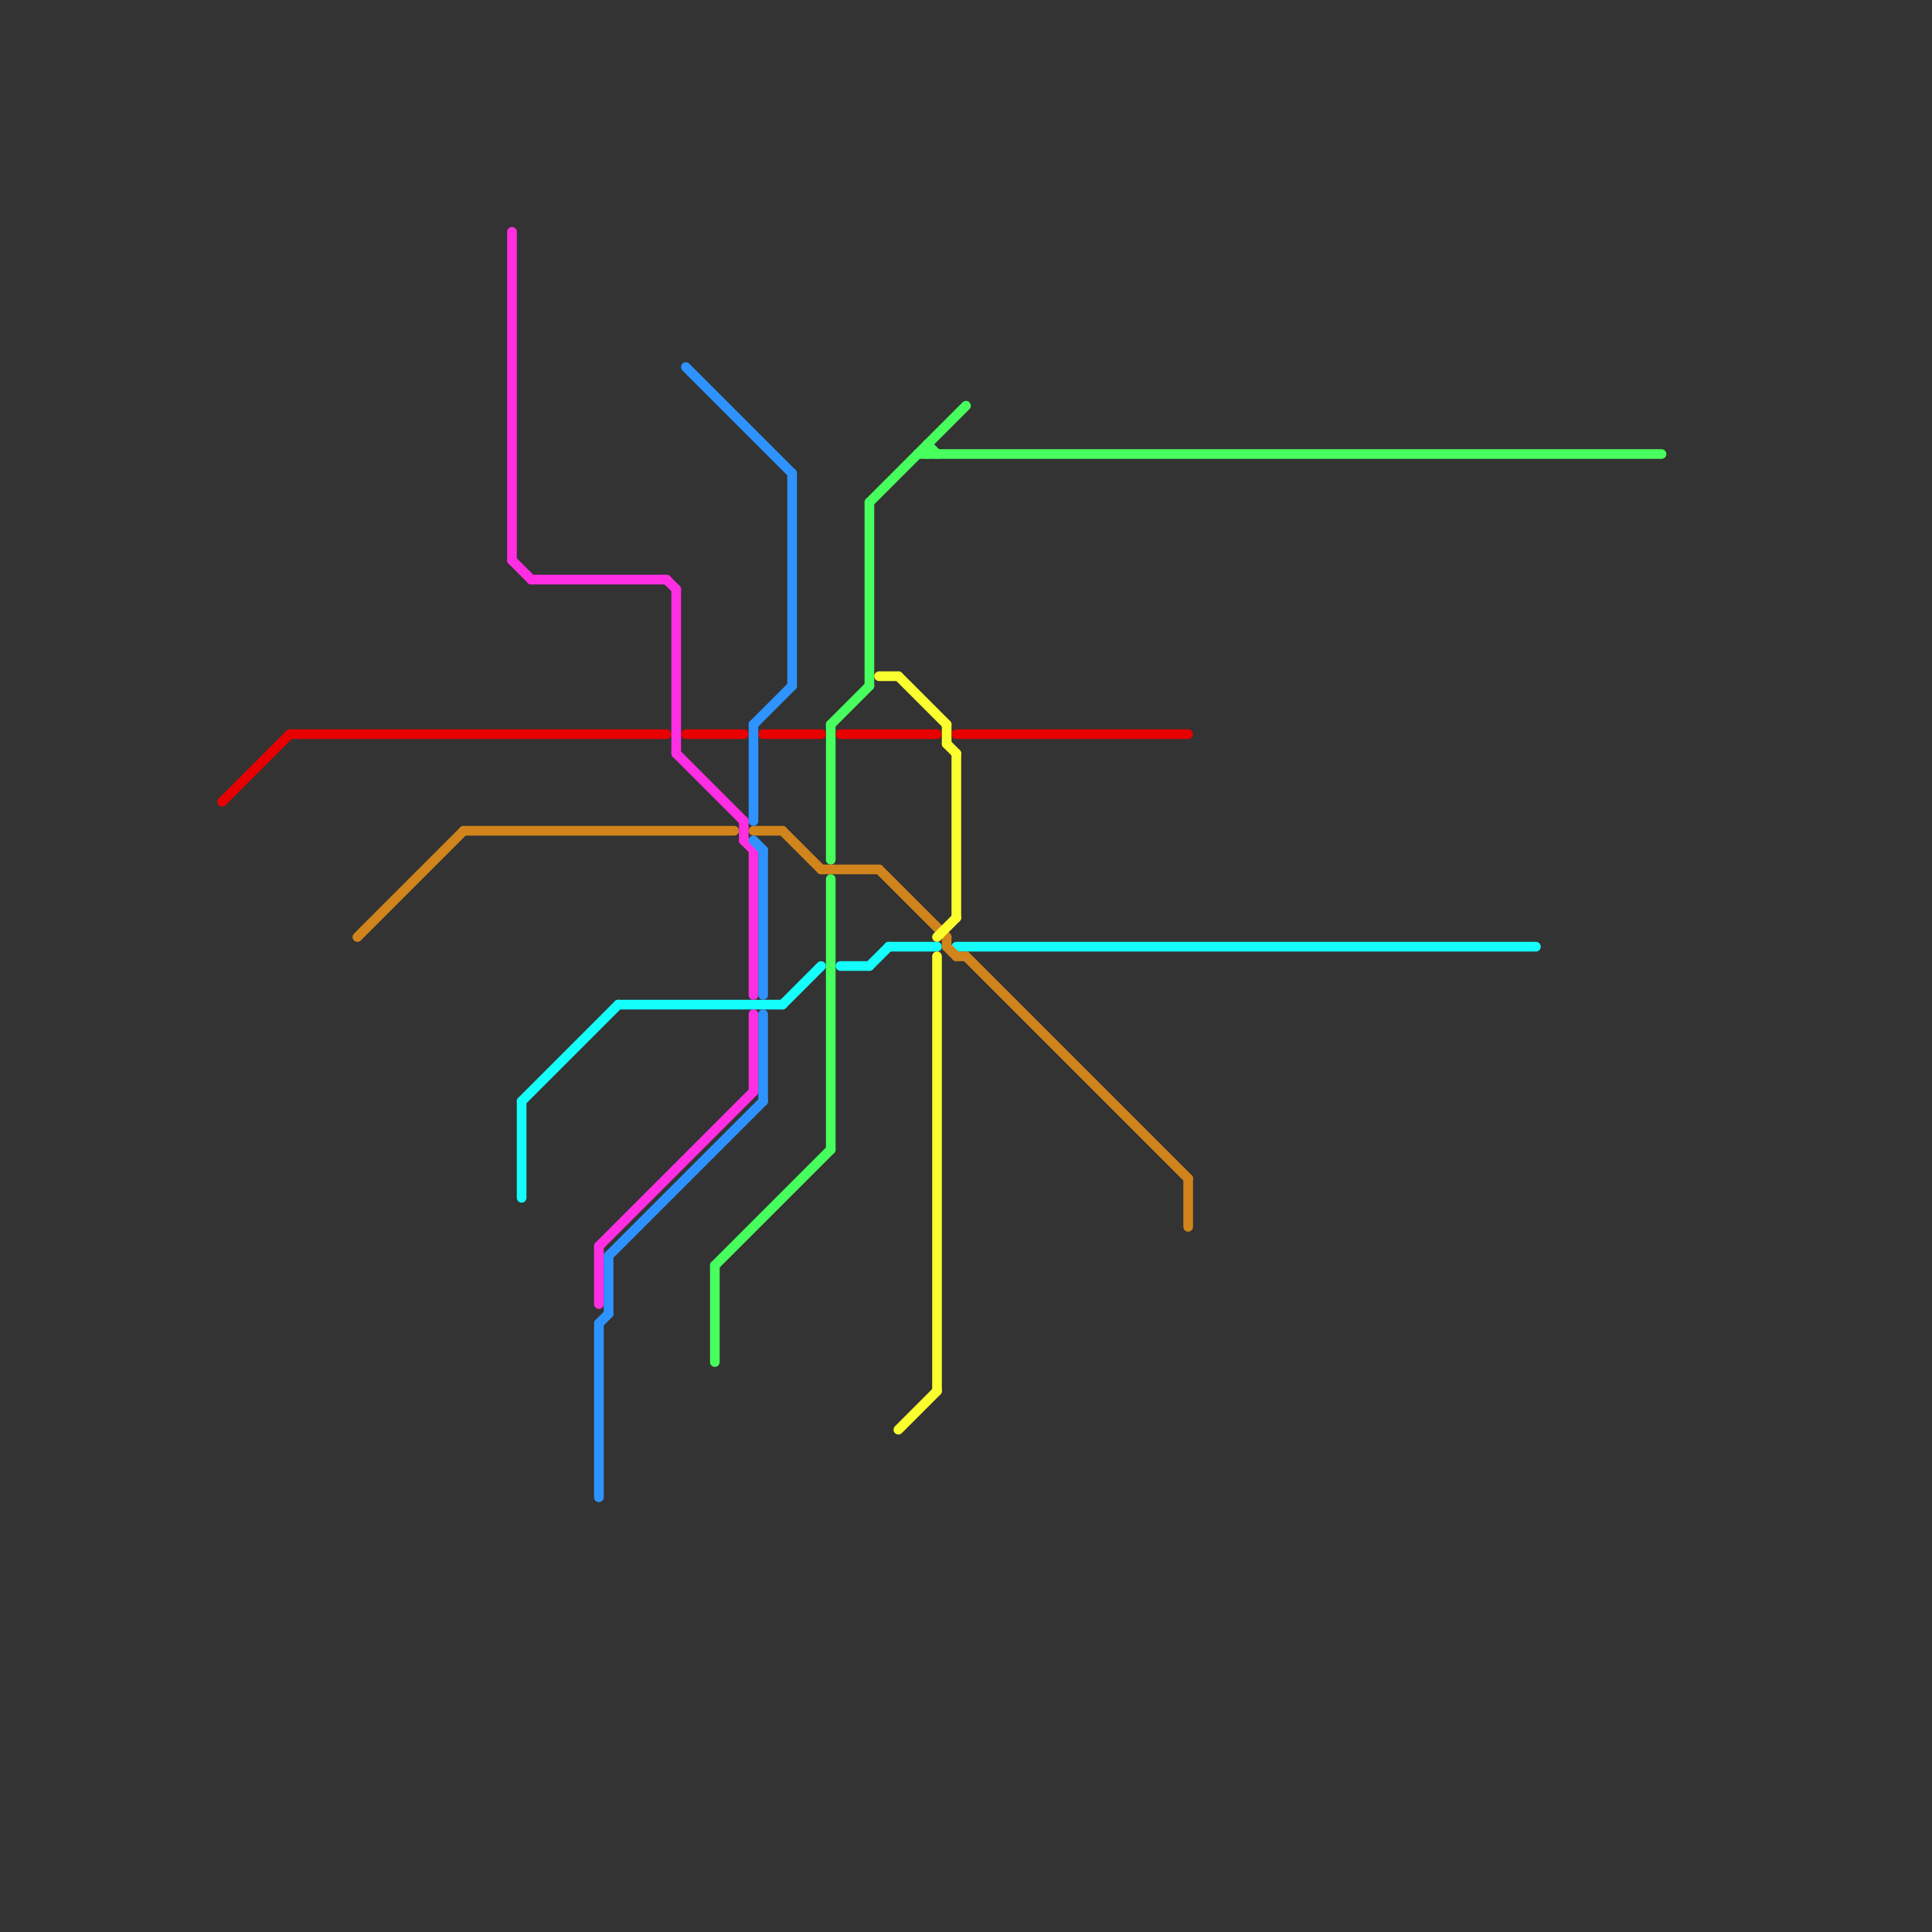 
<svg version="1.1" xmlns="http://www.w3.org/2000/svg" viewBox="0 0 200 200">
<rect x="0" y="0" width="200" height="200" fill="#333333" stroke="none"/>
<style>text { font: 1px Helvetica; font-weight: 600; white-space: pre; dominant-baseline: central; } line { stroke-width: 1; fill: none; stroke-linecap: round; stroke-linejoin: round; } .c0 { stroke: #47ff5d } .c1 { stroke: #e60000 } .c2 { stroke: #14fffb } .c3 { stroke: #d0841b } .c4 { stroke: #ff2ee3 } .c5 { stroke: #2e93ff } .c6 { stroke: #fcff2e }</style><defs><g id="wm-xf"><circle r="1.2" fill="#000"/><circle r="0.9" fill="#fff"/><circle r="0.6" fill="#000"/><circle r="0.3" fill="#fff"/></g><g id="wm"><circle r="0.6" fill="#000"/><circle r="0.3" fill="#fff"/></g></defs><line class="c0" x1="86" y1="91" x2="86" y2="119"/><line class="c0" x1="86" y1="75" x2="86" y2="89"/><line class="c0" x1="90" y1="52" x2="100" y2="42"/><line class="c0" x1="96" y1="46" x2="96" y2="47"/><line class="c0" x1="96" y1="46" x2="97" y2="47"/><line class="c0" x1="74" y1="131" x2="86" y2="119"/><line class="c0" x1="95" y1="47" x2="172" y2="47"/><line class="c0" x1="74" y1="131" x2="74" y2="141"/><line class="c0" x1="86" y1="75" x2="90" y2="71"/><line class="c0" x1="90" y1="52" x2="90" y2="71"/><line class="c1" x1="87" y1="76" x2="97" y2="76"/><line class="c1" x1="79" y1="76" x2="85" y2="76"/><line class="c1" x1="23" y1="83" x2="30" y2="76"/><line class="c1" x1="30" y1="76" x2="69" y2="76"/><line class="c1" x1="99" y1="76" x2="123" y2="76"/><line class="c1" x1="71" y1="76" x2="77" y2="76"/><line class="c2" x1="64" y1="104" x2="81" y2="104"/><line class="c2" x1="54" y1="114" x2="54" y2="124"/><line class="c2" x1="99" y1="98" x2="159" y2="98"/><line class="c2" x1="81" y1="104" x2="85" y2="100"/><line class="c2" x1="92" y1="98" x2="97" y2="98"/><line class="c2" x1="54" y1="114" x2="64" y2="104"/><line class="c2" x1="87" y1="100" x2="90" y2="100"/><line class="c2" x1="90" y1="100" x2="92" y2="98"/><line class="c3" x1="123" y1="122" x2="123" y2="127"/><line class="c3" x1="48" y1="86" x2="76" y2="86"/><line class="c3" x1="99" y1="99" x2="100" y2="99"/><line class="c3" x1="78" y1="86" x2="81" y2="86"/><line class="c3" x1="91" y1="90" x2="98" y2="97"/><line class="c3" x1="37" y1="97" x2="48" y2="86"/><line class="c3" x1="81" y1="86" x2="85" y2="90"/><line class="c3" x1="98" y1="97" x2="98" y2="98"/><line class="c3" x1="100" y1="99" x2="123" y2="122"/><line class="c3" x1="98" y1="98" x2="99" y2="99"/><line class="c3" x1="85" y1="90" x2="91" y2="90"/><line class="c4" x1="70" y1="78" x2="77" y2="85"/><line class="c4" x1="62" y1="129" x2="78" y2="113"/><line class="c4" x1="77" y1="85" x2="77" y2="87"/><line class="c4" x1="53" y1="24" x2="53" y2="58"/><line class="c4" x1="78" y1="88" x2="78" y2="103"/><line class="c4" x1="78" y1="105" x2="78" y2="113"/><line class="c4" x1="70" y1="61" x2="70" y2="78"/><line class="c4" x1="69" y1="60" x2="70" y2="61"/><line class="c4" x1="55" y1="60" x2="69" y2="60"/><line class="c4" x1="53" y1="58" x2="55" y2="60"/><line class="c4" x1="77" y1="87" x2="78" y2="88"/><line class="c4" x1="62" y1="129" x2="62" y2="135"/><line class="c5" x1="82" y1="49" x2="82" y2="71"/><line class="c5" x1="63" y1="130" x2="79" y2="114"/><line class="c5" x1="63" y1="130" x2="63" y2="136"/><line class="c5" x1="62" y1="137" x2="63" y2="136"/><line class="c5" x1="71" y1="38" x2="82" y2="49"/><line class="c5" x1="78" y1="75" x2="78" y2="85"/><line class="c5" x1="78" y1="87" x2="79" y2="88"/><line class="c5" x1="79" y1="88" x2="79" y2="103"/><line class="c5" x1="78" y1="75" x2="82" y2="71"/><line class="c5" x1="79" y1="105" x2="79" y2="114"/><line class="c5" x1="62" y1="137" x2="62" y2="155"/><line class="c6" x1="97" y1="99" x2="97" y2="144"/><line class="c6" x1="97" y1="97" x2="99" y2="95"/><line class="c6" x1="99" y1="78" x2="99" y2="95"/><line class="c6" x1="91" y1="70" x2="93" y2="70"/><line class="c6" x1="98" y1="77" x2="99" y2="78"/><line class="c6" x1="93" y1="70" x2="98" y2="75"/><line class="c6" x1="98" y1="75" x2="98" y2="77"/><line class="c6" x1="93" y1="148" x2="97" y2="144"/>
</svg>
